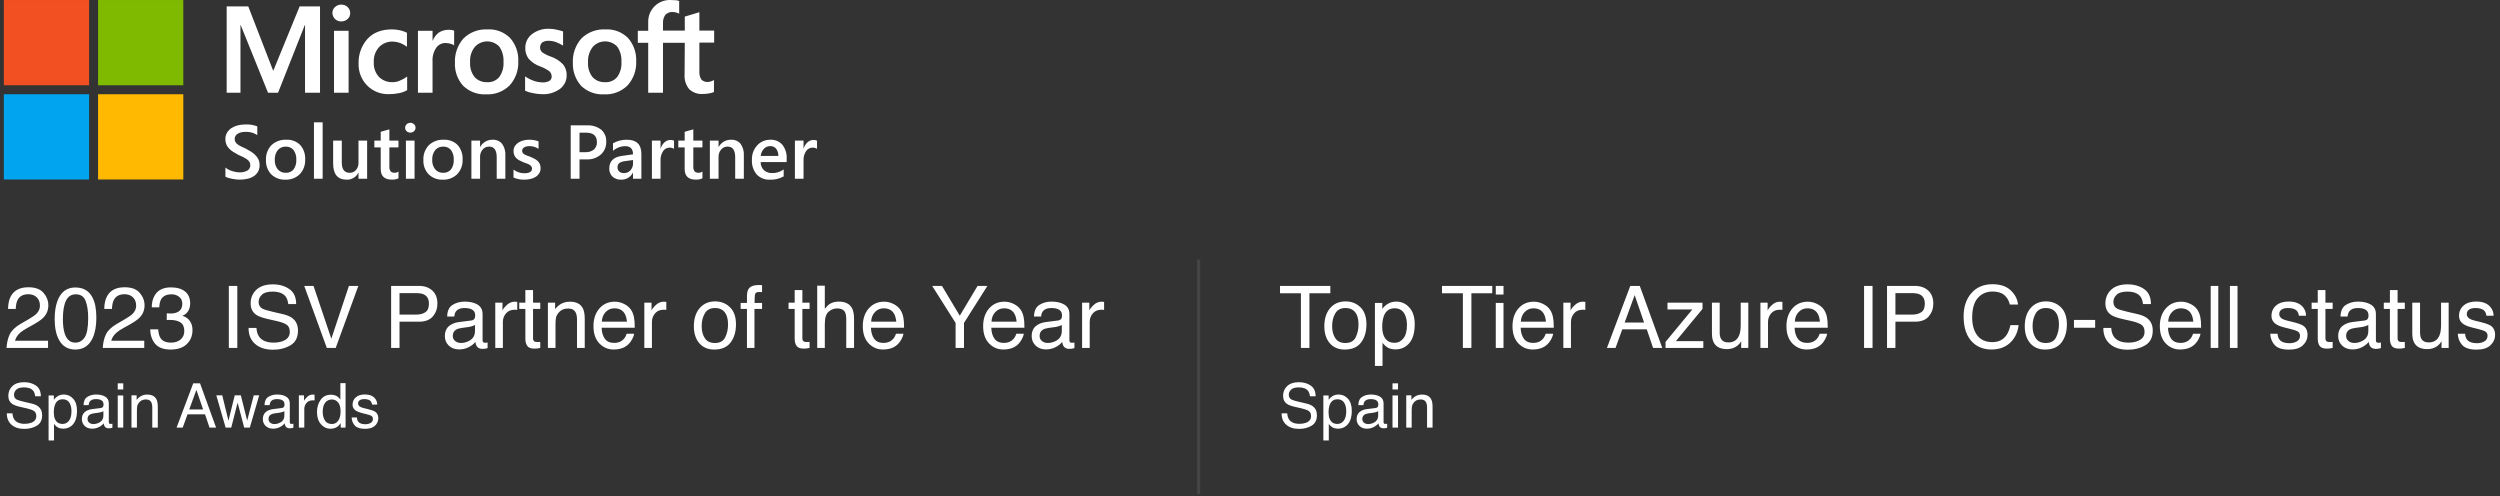 <svg width="262" height="52" viewBox="0 0 262 52" fill="none" xmlns="http://www.w3.org/2000/svg">
<rect x="0" y="0" width="262" height="52" fill="#333333" stroke="none"/>
<path d="M33.538 0.673V9.722H31.967V2.621H31.946L29.139 9.722H28.09L25.222 2.621H25.201V9.722H23.756V0.673H26.018L28.615 7.376H28.657L31.401 0.673H33.538ZM34.837 1.364C34.832 1.246 34.855 1.128 34.902 1.019C34.949 0.91 35.02 0.814 35.109 0.736C35.285 0.572 35.517 0.482 35.758 0.484C35.881 0.479 36.004 0.499 36.119 0.542C36.234 0.585 36.339 0.651 36.428 0.736C36.514 0.817 36.582 0.914 36.629 1.022C36.676 1.13 36.7 1.246 36.701 1.364C36.705 1.483 36.683 1.6 36.636 1.709C36.589 1.818 36.518 1.915 36.428 1.993C36.246 2.161 36.006 2.251 35.758 2.244C35.638 2.249 35.519 2.23 35.407 2.186C35.295 2.143 35.194 2.077 35.109 1.993C34.943 1.824 34.846 1.6 34.837 1.364ZM36.533 3.228V9.722H35.004V3.228H36.533ZM41.162 8.612C41.423 8.612 41.68 8.555 41.916 8.444C42.185 8.337 42.438 8.196 42.67 8.024V9.447C42.411 9.598 42.127 9.704 41.832 9.761C41.495 9.83 41.151 9.865 40.806 9.866C40.377 9.886 39.949 9.817 39.548 9.662C39.148 9.506 38.784 9.269 38.481 8.965C38.182 8.663 37.948 8.302 37.793 7.906C37.638 7.51 37.566 7.086 37.58 6.661C37.547 5.716 37.876 4.794 38.502 4.085C39.109 3.414 39.968 3.079 41.099 3.079C41.388 3.082 41.676 3.117 41.958 3.184C42.198 3.238 42.431 3.322 42.649 3.435V4.902C42.431 4.738 42.191 4.604 41.938 4.504C41.696 4.415 41.441 4.365 41.184 4.357C40.911 4.345 40.64 4.391 40.387 4.492C40.134 4.593 39.906 4.747 39.717 4.944C39.526 5.16 39.38 5.412 39.286 5.685C39.193 5.959 39.154 6.247 39.172 6.536C39.157 6.814 39.197 7.092 39.291 7.355C39.384 7.618 39.529 7.859 39.717 8.065C39.908 8.249 40.135 8.393 40.383 8.487C40.632 8.581 40.897 8.623 41.162 8.612ZM47.006 3.124C47.118 3.12 47.23 3.127 47.341 3.145C47.426 3.161 47.51 3.182 47.593 3.208V4.758C47.487 4.677 47.366 4.62 47.237 4.59C47.053 4.537 46.863 4.509 46.671 4.506C46.487 4.507 46.306 4.551 46.142 4.635C45.979 4.718 45.837 4.839 45.729 4.988C45.435 5.418 45.295 5.935 45.331 6.454V9.722H43.802V3.228H45.332V4.255H45.353C45.483 3.924 45.7 3.634 45.981 3.417C46.287 3.22 46.643 3.118 47.006 3.124V3.124ZM47.676 6.58C47.634 5.644 47.957 4.727 48.577 4.024C48.908 3.702 49.302 3.451 49.734 3.289C50.167 3.127 50.629 3.056 51.09 3.082C51.526 3.055 51.963 3.122 52.371 3.277C52.779 3.432 53.149 3.672 53.458 3.981C54.051 4.656 54.359 5.535 54.316 6.432C54.355 7.355 54.032 8.257 53.416 8.945C53.092 9.266 52.705 9.516 52.28 9.678C51.854 9.84 51.399 9.912 50.944 9.888C50.507 9.911 50.07 9.845 49.66 9.694C49.249 9.542 48.874 9.309 48.556 9.008C48.257 8.681 48.025 8.299 47.874 7.882C47.723 7.465 47.656 7.023 47.676 6.58ZM49.268 6.517C49.228 7.073 49.392 7.624 49.729 8.067C49.895 8.25 50.1 8.393 50.328 8.487C50.556 8.581 50.802 8.624 51.049 8.612C51.289 8.629 51.531 8.588 51.753 8.494C51.975 8.399 52.172 8.253 52.326 8.067C52.653 7.604 52.809 7.041 52.766 6.475C52.802 5.91 52.647 5.35 52.326 4.884C52.161 4.71 51.962 4.571 51.742 4.478C51.521 4.384 51.284 4.336 51.044 4.338C50.804 4.34 50.568 4.392 50.349 4.489C50.13 4.586 49.933 4.728 49.771 4.905C49.404 5.359 49.225 5.935 49.268 6.517V6.517ZM56.599 4.946C56.594 5.044 56.61 5.141 56.646 5.232C56.682 5.322 56.738 5.403 56.809 5.47C57.092 5.667 57.403 5.823 57.731 5.931C58.216 6.097 58.654 6.377 59.008 6.748C59.262 7.061 59.396 7.455 59.386 7.858C59.394 8.142 59.334 8.423 59.21 8.679C59.086 8.934 58.902 9.155 58.674 9.324C58.12 9.72 57.447 9.913 56.768 9.869C56.465 9.862 56.163 9.827 55.867 9.764C55.579 9.715 55.297 9.63 55.029 9.513V8.004C55.307 8.199 55.61 8.354 55.93 8.465C56.212 8.567 56.509 8.624 56.81 8.633C57.07 8.655 57.331 8.604 57.564 8.486C57.646 8.437 57.714 8.366 57.758 8.281C57.803 8.196 57.822 8.1 57.815 8.004C57.814 7.901 57.791 7.799 57.747 7.705C57.704 7.612 57.642 7.528 57.564 7.46C57.268 7.248 56.943 7.078 56.6 6.957C56.141 6.797 55.731 6.523 55.406 6.161C55.161 5.835 55.036 5.436 55.05 5.029C55.045 4.751 55.105 4.475 55.225 4.224C55.345 3.973 55.522 3.754 55.742 3.584C56.257 3.19 56.895 2.99 57.543 3.018C57.797 3.017 58.05 3.045 58.297 3.102C58.569 3.165 58.821 3.228 59.009 3.29V4.778C58.782 4.639 58.544 4.52 58.297 4.423C58.043 4.325 57.773 4.276 57.501 4.276C57.266 4.263 57.032 4.321 56.831 4.444C56.759 4.506 56.701 4.583 56.661 4.67C56.621 4.756 56.6 4.851 56.599 4.946ZM60.035 6.58C59.993 5.644 60.316 4.728 60.935 4.025C61.266 3.702 61.66 3.451 62.093 3.289C62.526 3.127 62.987 3.056 63.449 3.082C63.885 3.056 64.321 3.123 64.729 3.278C65.137 3.433 65.507 3.673 65.816 3.983C66.409 4.657 66.717 5.536 66.674 6.433C66.713 7.356 66.39 8.258 65.774 8.947C65.45 9.268 65.063 9.517 64.638 9.679C64.212 9.842 63.757 9.913 63.302 9.889C62.865 9.912 62.428 9.846 62.018 9.695C61.607 9.544 61.232 9.31 60.914 9.01C60.318 8.344 60.002 7.473 60.035 6.58ZM61.627 6.517C61.586 7.073 61.75 7.624 62.088 8.067C62.254 8.249 62.459 8.393 62.687 8.487C62.915 8.581 63.161 8.624 63.407 8.612C63.648 8.629 63.89 8.588 64.112 8.493C64.334 8.399 64.531 8.252 64.685 8.067C65.012 7.603 65.167 7.041 65.125 6.475C65.161 5.91 65.006 5.35 64.685 4.883C64.52 4.709 64.321 4.571 64.101 4.477C63.88 4.383 63.642 4.336 63.403 4.338C63.163 4.34 62.926 4.391 62.707 4.489C62.488 4.586 62.292 4.728 62.13 4.904C61.772 5.363 61.593 5.936 61.627 6.517V6.517ZM71.765 4.486H69.482V9.722H67.931V4.485H66.843V3.228H67.932V2.328C67.923 2.016 67.978 1.706 68.094 1.417C68.21 1.128 68.385 0.866 68.607 0.647C68.829 0.429 69.094 0.259 69.385 0.148C69.677 0.037 69.988 -0.012 70.299 0.003C70.488 0.003 70.655 0.024 70.802 0.024C70.932 0.027 71.06 0.055 71.179 0.107V1.426C71.09 1.386 70.999 1.351 70.906 1.321C70.764 1.277 70.616 1.256 70.467 1.258C70.331 1.252 70.195 1.274 70.068 1.325C69.942 1.376 69.827 1.453 69.734 1.552C69.549 1.806 69.46 2.118 69.482 2.432V3.208H71.765V1.741L73.294 1.28V3.207H74.844V4.464H73.294V7.501C73.274 7.796 73.347 8.089 73.504 8.339C73.594 8.429 73.703 8.498 73.822 8.541C73.941 8.584 74.069 8.601 74.195 8.59C74.303 8.586 74.409 8.565 74.509 8.528C74.621 8.496 74.727 8.446 74.823 8.381V9.638C74.673 9.714 74.51 9.764 74.342 9.784C74.121 9.826 73.897 9.847 73.672 9.847C73.409 9.868 73.145 9.835 72.896 9.748C72.647 9.662 72.419 9.524 72.226 9.344C71.875 8.907 71.703 8.353 71.745 7.794L71.766 4.485L71.765 4.486Z" fill="white"/>
<path d="M9.337 0.003H0.404V8.936H9.337V0.003Z" fill="#F25022"/>
<path d="M19.21 0.003H10.277V8.936H19.21V0.003Z" fill="#7FBA00"/>
<path d="M9.337 9.876H0.404V18.809H9.337V9.876Z" fill="#00A4EF"/>
<path d="M19.21 9.876H10.277V18.809H19.21V9.876Z" fill="#FFB900"/>
<path d="M23.624 18.512V17.555C23.717 17.638 23.82 17.709 23.93 17.766C24.051 17.829 24.177 17.882 24.307 17.924C24.437 17.966 24.57 18 24.705 18.024C24.826 18.046 24.948 18.058 25.072 18.059C25.375 18.081 25.679 18.013 25.945 17.865C26.038 17.804 26.113 17.719 26.163 17.62C26.214 17.521 26.237 17.41 26.232 17.299C26.235 17.177 26.201 17.057 26.135 16.954C26.064 16.849 25.973 16.758 25.868 16.686C25.74 16.598 25.605 16.52 25.464 16.454C25.308 16.379 25.143 16.302 24.966 16.221C24.776 16.12 24.599 16.017 24.435 15.913C24.279 15.815 24.136 15.699 24.008 15.567C23.888 15.443 23.792 15.298 23.723 15.14C23.651 14.963 23.615 14.773 23.619 14.582C23.614 14.342 23.675 14.104 23.797 13.897C23.915 13.704 24.075 13.54 24.266 13.417C24.469 13.287 24.693 13.192 24.927 13.136C25.175 13.075 25.429 13.044 25.684 13.044C26.12 13.018 26.556 13.086 26.964 13.243V14.161C26.602 13.918 26.173 13.798 25.738 13.817C25.6 13.817 25.462 13.83 25.326 13.856C25.198 13.879 25.074 13.923 24.96 13.986C24.856 14.042 24.766 14.12 24.696 14.216C24.627 14.315 24.591 14.434 24.595 14.555C24.592 14.668 24.619 14.78 24.673 14.879C24.731 14.977 24.809 15.062 24.901 15.129C25.016 15.213 25.139 15.287 25.268 15.349C25.413 15.421 25.58 15.498 25.769 15.582C25.963 15.683 26.148 15.79 26.322 15.901C26.487 16.007 26.64 16.132 26.778 16.272C26.907 16.403 27.013 16.555 27.091 16.721C27.17 16.898 27.21 17.09 27.206 17.285C27.214 17.535 27.155 17.783 27.035 18.003C26.921 18.197 26.762 18.36 26.572 18.479C26.366 18.606 26.14 18.696 25.903 18.744C25.64 18.8 25.372 18.827 25.103 18.826C24.987 18.825 24.872 18.818 24.757 18.805C24.621 18.79 24.48 18.77 24.337 18.742C24.2 18.716 24.064 18.683 23.931 18.643C23.823 18.612 23.72 18.568 23.624 18.512ZM29.903 18.828C29.631 18.841 29.36 18.798 29.106 18.701C28.852 18.605 28.62 18.457 28.426 18.268C28.238 18.07 28.093 17.837 27.998 17.582C27.903 17.326 27.861 17.055 27.874 16.783C27.857 16.495 27.899 16.207 27.998 15.937C28.097 15.666 28.251 15.419 28.449 15.21C28.657 15.017 28.901 14.867 29.168 14.77C29.435 14.672 29.718 14.63 30.002 14.644C30.27 14.629 30.538 14.669 30.79 14.764C31.041 14.859 31.27 15.005 31.461 15.194C31.829 15.615 32.016 16.163 31.982 16.721C31.996 17.001 31.953 17.281 31.856 17.544C31.759 17.807 31.61 18.048 31.419 18.252C31.219 18.448 30.982 18.599 30.721 18.698C30.46 18.797 30.181 18.841 29.903 18.828ZM29.946 15.366C29.787 15.36 29.628 15.389 29.483 15.454C29.337 15.518 29.209 15.615 29.107 15.737C28.886 16.031 28.777 16.393 28.798 16.76C28.778 17.116 28.889 17.468 29.11 17.749C29.214 17.868 29.342 17.962 29.487 18.025C29.631 18.087 29.788 18.116 29.946 18.11C30.101 18.119 30.256 18.091 30.399 18.029C30.541 17.968 30.668 17.873 30.767 17.754C30.976 17.46 31.076 17.103 31.053 16.744C31.076 16.381 30.975 16.022 30.766 15.725C30.667 15.605 30.541 15.51 30.399 15.448C30.256 15.385 30.101 15.357 29.946 15.366ZM33.813 18.734H32.903V12.818H33.813V18.734ZM38.476 18.734H37.57V18.102H37.555C37.444 18.329 37.268 18.518 37.05 18.647C36.833 18.776 36.583 18.839 36.33 18.828C35.386 18.828 34.913 18.26 34.913 17.126V14.738H35.819V17.033C35.819 17.75 36.096 18.11 36.65 18.11C36.776 18.113 36.9 18.087 37.014 18.036C37.129 17.985 37.23 17.909 37.312 17.813C37.491 17.595 37.584 17.318 37.57 17.037V14.738H38.476L38.476 18.734ZM41.76 18.691C41.541 18.788 41.302 18.834 41.062 18.824C40.287 18.824 39.899 18.452 39.899 17.708V15.448H39.233V14.737H39.9V13.813L40.806 13.555V14.737H41.76V15.449H40.806V17.446C40.79 17.625 40.835 17.804 40.935 17.954C40.991 18.009 41.058 18.051 41.133 18.078C41.207 18.104 41.286 18.113 41.364 18.106C41.508 18.109 41.649 18.062 41.762 17.973L41.76 18.691ZM42.997 13.899C42.857 13.902 42.72 13.85 42.617 13.755C42.566 13.709 42.525 13.652 42.498 13.589C42.471 13.526 42.458 13.458 42.46 13.389C42.458 13.319 42.471 13.25 42.499 13.187C42.526 13.123 42.567 13.065 42.618 13.018C42.72 12.921 42.857 12.867 42.998 12.87C43.143 12.867 43.283 12.92 43.389 13.018C43.44 13.065 43.481 13.122 43.509 13.186C43.537 13.25 43.55 13.319 43.549 13.389C43.549 13.457 43.535 13.524 43.508 13.587C43.48 13.649 43.439 13.705 43.389 13.75C43.283 13.849 43.143 13.903 42.998 13.899H42.997ZM43.446 18.734H42.54V14.738H43.446V18.734ZM46.4 18.828C46.129 18.841 45.857 18.798 45.603 18.702C45.349 18.605 45.118 18.458 44.923 18.268C44.736 18.07 44.59 17.837 44.496 17.582C44.401 17.327 44.358 17.055 44.371 16.783C44.354 16.496 44.397 16.208 44.495 15.937C44.594 15.667 44.748 15.419 44.946 15.21C45.154 15.017 45.398 14.867 45.665 14.77C45.932 14.673 46.215 14.63 46.499 14.645C46.767 14.629 47.036 14.67 47.287 14.764C47.539 14.859 47.767 15.006 47.959 15.195C48.327 15.615 48.514 16.163 48.481 16.721C48.494 17.001 48.451 17.281 48.354 17.544C48.258 17.807 48.109 18.048 47.917 18.252C47.718 18.448 47.48 18.599 47.219 18.698C46.958 18.797 46.68 18.841 46.401 18.828L46.4 18.828ZM46.443 15.367C46.284 15.36 46.126 15.39 45.98 15.454C45.835 15.518 45.706 15.615 45.604 15.737C45.384 16.031 45.274 16.393 45.296 16.76C45.276 17.117 45.388 17.469 45.61 17.749C45.713 17.868 45.842 17.962 45.986 18.025C46.131 18.087 46.288 18.116 46.445 18.11C46.6 18.119 46.755 18.091 46.898 18.029C47.041 17.968 47.167 17.873 47.266 17.754C47.475 17.46 47.576 17.103 47.553 16.743C47.576 16.381 47.475 16.022 47.266 15.725C47.167 15.605 47.041 15.509 46.898 15.447C46.755 15.385 46.6 15.357 46.444 15.366L46.443 15.367ZM52.961 18.734H52.055V16.482C52.055 15.736 51.791 15.363 51.263 15.363C51.133 15.36 51.004 15.386 50.886 15.44C50.768 15.493 50.663 15.573 50.58 15.673C50.396 15.891 50.3 16.17 50.311 16.455V18.734H49.402V14.738H50.311V15.402H50.327C50.451 15.167 50.638 14.972 50.867 14.839C51.096 14.705 51.357 14.638 51.622 14.645C51.81 14.633 51.997 14.665 52.17 14.739C52.343 14.812 52.496 14.925 52.617 15.068C52.869 15.425 52.99 15.856 52.961 16.291V18.734ZM53.816 18.609V17.77C54.135 18.021 54.529 18.157 54.935 18.156C55.482 18.156 55.755 17.995 55.755 17.671C55.757 17.588 55.733 17.507 55.684 17.439C55.633 17.371 55.569 17.313 55.495 17.269C55.407 17.215 55.312 17.171 55.214 17.137C55.106 17.097 54.986 17.053 54.853 17.004C54.701 16.944 54.553 16.875 54.41 16.797C54.289 16.732 54.178 16.648 54.083 16.549C53.997 16.459 53.93 16.352 53.886 16.235C53.839 16.104 53.816 15.965 53.819 15.825C53.816 15.646 53.863 15.47 53.956 15.316C54.049 15.167 54.174 15.04 54.323 14.945C54.483 14.842 54.66 14.766 54.845 14.719C55.043 14.668 55.246 14.643 55.45 14.643C55.788 14.638 56.124 14.695 56.441 14.811V15.603C56.156 15.409 55.818 15.308 55.474 15.314C55.369 15.313 55.265 15.325 55.163 15.35C55.08 15.369 55 15.402 54.927 15.447C54.866 15.485 54.814 15.536 54.775 15.597C54.739 15.655 54.72 15.722 54.721 15.791C54.718 15.867 54.737 15.943 54.775 16.009C54.816 16.074 54.872 16.128 54.937 16.168C55.019 16.218 55.105 16.26 55.196 16.293C55.296 16.33 55.411 16.371 55.541 16.415C55.699 16.479 55.853 16.551 56.004 16.63C56.131 16.696 56.249 16.779 56.353 16.878C56.448 16.968 56.524 17.077 56.576 17.198C56.631 17.334 56.657 17.481 56.654 17.629C56.658 17.816 56.609 18 56.513 18.16C56.419 18.311 56.291 18.44 56.139 18.534C55.972 18.637 55.789 18.712 55.598 18.755C55.386 18.804 55.169 18.828 54.951 18.827C54.561 18.837 54.174 18.762 53.816 18.609ZM60.734 16.705V18.734H59.81V13.138H61.508C62.044 13.105 62.574 13.264 63.002 13.587C63.181 13.744 63.322 13.939 63.414 14.158C63.506 14.377 63.547 14.614 63.533 14.851C63.542 15.101 63.496 15.348 63.401 15.579C63.305 15.809 63.161 16.016 62.979 16.186C62.566 16.547 62.029 16.733 61.481 16.704L60.734 16.705ZM60.734 13.903V15.948H61.335C61.662 15.971 61.986 15.872 62.244 15.671C62.35 15.572 62.434 15.45 62.487 15.315C62.541 15.18 62.565 15.035 62.556 14.89C62.556 14.232 62.174 13.903 61.409 13.903L60.734 13.903ZM67.216 18.734H66.338V18.11H66.322C66.208 18.332 66.034 18.517 65.819 18.644C65.604 18.771 65.358 18.835 65.108 18.828C64.77 18.848 64.439 18.733 64.186 18.508C64.074 18.398 63.986 18.266 63.929 18.12C63.871 17.974 63.845 17.818 63.852 17.661C63.852 16.906 64.286 16.467 65.155 16.342L66.341 16.174C66.341 15.605 66.071 15.32 65.53 15.32C65.055 15.319 64.596 15.495 64.242 15.812V15.019C64.685 14.764 65.19 14.634 65.702 14.644C66.711 14.644 67.216 15.141 67.216 16.135L67.216 18.734ZM66.342 16.771L65.503 16.888C65.295 16.904 65.094 16.969 64.916 17.078C64.845 17.136 64.79 17.211 64.756 17.295C64.722 17.38 64.709 17.472 64.719 17.563C64.716 17.641 64.731 17.719 64.763 17.791C64.794 17.863 64.841 17.927 64.9 17.979C65.036 18.091 65.209 18.149 65.385 18.14C65.514 18.143 65.641 18.119 65.759 18.069C65.877 18.019 65.983 17.944 66.07 17.849C66.253 17.65 66.35 17.387 66.341 17.117L66.342 16.771ZM70.638 15.601C70.5 15.506 70.334 15.46 70.166 15.471C70.033 15.472 69.902 15.505 69.785 15.569C69.668 15.632 69.568 15.723 69.495 15.834C69.301 16.126 69.207 16.472 69.226 16.821V18.733H68.32V14.738H69.226V15.561H69.241C69.312 15.308 69.454 15.08 69.649 14.904C69.818 14.752 70.037 14.668 70.264 14.668C70.393 14.66 70.522 14.686 70.638 14.742V15.601ZM73.615 18.691C73.395 18.788 73.156 18.834 72.916 18.824C72.141 18.824 71.753 18.452 71.753 17.708V15.448H71.086V14.737H71.753V13.813L72.659 13.555V14.737H73.615V15.449H72.659V17.446C72.643 17.625 72.689 17.804 72.788 17.954C72.844 18.009 72.912 18.051 72.986 18.078C73.06 18.104 73.139 18.113 73.218 18.106C73.362 18.109 73.502 18.062 73.615 17.973L73.615 18.691ZM77.954 18.734H77.048V16.482C77.048 15.736 76.784 15.363 76.256 15.363C76.126 15.36 75.997 15.386 75.879 15.44C75.761 15.493 75.656 15.573 75.573 15.673C75.389 15.891 75.293 16.17 75.304 16.455V18.734H74.394V14.738H75.305V15.402H75.32C75.445 15.167 75.632 14.972 75.861 14.839C76.089 14.705 76.351 14.638 76.616 14.645C76.803 14.633 76.991 14.665 77.164 14.739C77.336 14.812 77.49 14.925 77.611 15.068C77.862 15.425 77.984 15.856 77.955 16.291L77.954 18.734ZM82.441 16.982H79.718C79.713 17.14 79.74 17.298 79.799 17.445C79.858 17.592 79.947 17.726 80.059 17.837C80.308 18.048 80.629 18.156 80.955 18.137C81.377 18.139 81.79 18.006 82.13 17.756V18.486C81.691 18.733 81.191 18.853 80.687 18.829C80.431 18.843 80.174 18.802 79.936 18.708C79.697 18.614 79.481 18.47 79.303 18.285C78.947 17.857 78.767 17.309 78.802 16.753C78.779 16.193 78.977 15.647 79.354 15.233C79.528 15.043 79.74 14.892 79.977 14.791C80.213 14.69 80.469 14.64 80.726 14.645C80.963 14.632 81.201 14.672 81.421 14.763C81.64 14.855 81.836 14.994 81.994 15.172C82.315 15.59 82.474 16.11 82.443 16.636L82.441 16.982ZM81.568 16.342C81.582 16.07 81.501 15.802 81.338 15.583C81.261 15.493 81.165 15.422 81.057 15.375C80.949 15.328 80.831 15.307 80.713 15.312C80.589 15.31 80.466 15.335 80.352 15.384C80.238 15.433 80.136 15.506 80.052 15.597C79.864 15.803 79.747 16.064 79.718 16.341L81.568 16.342ZM85.624 15.601C85.485 15.506 85.319 15.46 85.152 15.471C85.019 15.472 84.888 15.505 84.77 15.569C84.653 15.632 84.554 15.723 84.48 15.834C84.287 16.126 84.192 16.472 84.211 16.821V18.733H83.306V14.738H84.211V15.561H84.227C84.298 15.308 84.439 15.08 84.635 14.904C84.803 14.752 85.022 14.668 85.249 14.668C85.379 14.66 85.507 14.686 85.624 14.742V15.601Z" fill="white"/>
<path d="M0.687 36.46C0.717 35.914 0.829 35.44 1.023 35.036C1.221 34.632 1.604 34.265 2.173 33.935L3.022 33.444C3.403 33.223 3.67 33.034 3.823 32.878C4.065 32.633 4.186 32.353 4.186 32.037C4.186 31.669 4.075 31.377 3.854 31.162C3.633 30.944 3.338 30.834 2.969 30.834C2.424 30.834 2.047 31.041 1.837 31.454C1.725 31.675 1.663 31.981 1.651 32.373H0.842C0.851 31.822 0.953 31.373 1.147 31.025C1.492 30.411 2.101 30.105 2.974 30.105C3.699 30.105 4.228 30.301 4.561 30.693C4.898 31.085 5.066 31.521 5.066 32.002C5.066 32.509 4.887 32.943 4.531 33.302C4.324 33.512 3.954 33.765 3.42 34.063L2.815 34.399C2.526 34.558 2.299 34.71 2.134 34.855C1.839 35.111 1.653 35.396 1.576 35.708H5.035V36.46H0.687ZM7.896 30.127C8.716 30.127 9.308 30.465 9.674 31.14C9.957 31.662 10.098 32.377 10.098 33.285C10.098 34.145 9.97 34.858 9.714 35.421C9.342 36.228 8.735 36.632 7.892 36.632C7.131 36.632 6.565 36.302 6.193 35.642C5.884 35.09 5.729 34.35 5.729 33.422C5.729 32.702 5.822 32.085 6.008 31.569C6.356 30.608 6.985 30.127 7.896 30.127ZM7.887 35.907C8.3 35.907 8.629 35.724 8.873 35.359C9.118 34.993 9.241 34.312 9.241 33.316C9.241 32.596 9.152 32.005 8.975 31.542C8.798 31.076 8.455 30.843 7.945 30.843C7.476 30.843 7.132 31.064 6.914 31.507C6.699 31.946 6.591 32.595 6.591 33.453C6.591 34.098 6.661 34.617 6.799 35.009C7.012 35.608 7.374 35.907 7.887 35.907ZM10.771 36.46C10.8 35.914 10.912 35.44 11.107 35.036C11.304 34.632 11.688 34.265 12.257 33.935L13.106 33.444C13.486 33.223 13.753 33.034 13.906 32.878C14.148 32.633 14.269 32.353 14.269 32.037C14.269 31.669 14.158 31.377 13.937 31.162C13.716 30.944 13.421 30.834 13.053 30.834C12.507 30.834 12.13 31.041 11.921 31.454C11.809 31.675 11.747 31.981 11.735 32.373H10.925C10.934 31.822 11.036 31.373 11.231 31.025C11.576 30.411 12.184 30.105 13.057 30.105C13.783 30.105 14.312 30.301 14.645 30.693C14.981 31.085 15.149 31.521 15.149 32.002C15.149 32.509 14.971 32.943 14.614 33.302C14.408 33.512 14.037 33.765 13.504 34.063L12.898 34.399C12.609 34.558 12.382 34.71 12.217 34.855C11.922 35.111 11.736 35.396 11.66 35.708H15.118V36.46H10.771ZM17.882 36.632C17.133 36.632 16.589 36.428 16.25 36.018C15.914 35.605 15.746 35.104 15.746 34.514H16.578C16.613 34.924 16.69 35.222 16.808 35.407C17.014 35.741 17.387 35.907 17.926 35.907C18.345 35.907 18.681 35.795 18.935 35.571C19.188 35.347 19.315 35.058 19.315 34.704C19.315 34.268 19.181 33.963 18.913 33.789C18.647 33.615 18.277 33.528 17.803 33.528C17.75 33.528 17.695 33.529 17.639 33.532C17.586 33.532 17.531 33.534 17.475 33.537V32.834C17.558 32.842 17.627 32.848 17.683 32.851C17.739 32.854 17.8 32.856 17.864 32.856C18.162 32.856 18.407 32.808 18.599 32.714C18.935 32.549 19.103 32.254 19.103 31.83C19.103 31.514 18.991 31.271 18.767 31.1C18.543 30.929 18.282 30.843 17.984 30.843C17.453 30.843 17.086 31.02 16.883 31.374C16.771 31.569 16.707 31.846 16.692 32.206H15.905C15.905 31.734 16 31.333 16.188 31.003C16.513 30.413 17.083 30.118 17.9 30.118C18.546 30.118 19.045 30.262 19.399 30.552C19.753 30.837 19.93 31.253 19.93 31.799C19.93 32.188 19.825 32.503 19.616 32.745C19.486 32.895 19.318 33.013 19.112 33.099C19.445 33.19 19.704 33.367 19.89 33.63C20.079 33.889 20.173 34.207 20.173 34.585C20.173 35.189 19.974 35.682 19.576 36.062C19.178 36.442 18.613 36.632 17.882 36.632ZM23.981 29.963H24.87V36.46H23.981V29.963ZM26.878 34.364C26.898 34.732 26.985 35.032 27.139 35.261C27.43 35.692 27.945 35.907 28.682 35.907C29.012 35.907 29.313 35.86 29.584 35.766C30.109 35.583 30.371 35.256 30.371 34.784C30.371 34.43 30.261 34.178 30.04 34.028C29.816 33.88 29.465 33.752 28.987 33.643L28.107 33.444C27.532 33.314 27.125 33.171 26.886 33.015C26.474 32.744 26.267 32.338 26.267 31.799C26.267 31.215 26.469 30.736 26.873 30.361C27.277 29.987 27.849 29.8 28.589 29.8C29.27 29.8 29.848 29.965 30.323 30.295C30.8 30.622 31.039 31.147 31.039 31.869H30.212C30.168 31.521 30.074 31.255 29.929 31.069C29.661 30.73 29.205 30.56 28.563 30.56C28.044 30.56 27.671 30.669 27.444 30.888C27.217 31.106 27.103 31.359 27.103 31.648C27.103 31.967 27.236 32.2 27.501 32.347C27.675 32.441 28.069 32.559 28.682 32.701L29.593 32.909C30.032 33.009 30.371 33.146 30.61 33.32C31.023 33.624 31.229 34.064 31.229 34.642C31.229 35.362 30.967 35.876 30.442 36.186C29.92 36.495 29.313 36.65 28.62 36.65C27.812 36.65 27.18 36.444 26.723 36.031C26.266 35.621 26.042 35.065 26.051 34.364H26.878ZM32.857 29.963L34.723 35.496L36.567 29.963H37.554L35.183 36.46H34.25L31.884 29.963H32.857ZM40.99 29.963H43.913C44.491 29.963 44.957 30.127 45.311 30.454C45.664 30.779 45.841 31.235 45.841 31.825C45.841 32.332 45.684 32.775 45.368 33.152C45.053 33.526 44.568 33.714 43.913 33.714H41.87V36.46H40.99V29.963ZM44.953 31.83C44.953 31.352 44.776 31.028 44.422 30.857C44.227 30.765 43.96 30.72 43.621 30.72H41.87V32.971H43.621C44.016 32.971 44.336 32.887 44.581 32.718C44.829 32.55 44.953 32.254 44.953 31.83ZM47.451 35.2C47.451 35.429 47.535 35.611 47.703 35.743C47.871 35.876 48.07 35.943 48.3 35.943C48.581 35.943 48.852 35.878 49.114 35.748C49.556 35.533 49.778 35.18 49.778 34.691V34.05C49.68 34.112 49.555 34.163 49.402 34.205C49.248 34.246 49.098 34.275 48.95 34.293L48.468 34.355C48.179 34.393 47.963 34.454 47.818 34.536C47.574 34.675 47.451 34.896 47.451 35.2ZM49.38 33.59C49.562 33.566 49.685 33.489 49.746 33.36C49.782 33.289 49.8 33.187 49.8 33.055C49.8 32.783 49.702 32.587 49.508 32.466C49.316 32.343 49.04 32.281 48.681 32.281C48.265 32.281 47.97 32.393 47.796 32.617C47.699 32.741 47.636 32.925 47.606 33.17H46.863C46.878 32.586 47.066 32.18 47.429 31.953C47.795 31.723 48.218 31.608 48.698 31.608C49.256 31.608 49.708 31.715 50.056 31.927C50.401 32.139 50.574 32.469 50.574 32.917V35.646C50.574 35.729 50.59 35.795 50.622 35.845C50.658 35.895 50.73 35.92 50.839 35.92C50.874 35.92 50.914 35.919 50.958 35.916C51.002 35.91 51.05 35.903 51.1 35.894V36.482C50.976 36.517 50.882 36.54 50.817 36.548C50.752 36.557 50.663 36.562 50.551 36.562C50.277 36.562 50.078 36.464 49.954 36.27C49.889 36.167 49.844 36.021 49.817 35.832C49.655 36.044 49.422 36.228 49.118 36.385C48.815 36.541 48.48 36.619 48.115 36.619C47.675 36.619 47.316 36.486 47.035 36.221C46.758 35.953 46.62 35.618 46.62 35.217C46.62 34.778 46.757 34.437 47.031 34.196C47.305 33.954 47.665 33.805 48.11 33.749L49.38 33.59ZM51.905 31.723H52.661V32.542C52.723 32.382 52.875 32.189 53.117 31.962C53.358 31.732 53.637 31.617 53.952 31.617C53.967 31.617 53.992 31.619 54.028 31.622C54.063 31.625 54.123 31.631 54.209 31.639V32.48C54.162 32.471 54.117 32.465 54.076 32.462C54.038 32.459 53.995 32.458 53.948 32.458C53.547 32.458 53.239 32.587 53.024 32.847C52.808 33.103 52.701 33.4 52.701 33.736V36.46H51.905V31.723ZM55.058 30.401H55.863V31.723H56.619V32.373H55.863V35.465C55.863 35.63 55.919 35.741 56.031 35.797C56.093 35.829 56.196 35.845 56.34 35.845C56.379 35.845 56.42 35.845 56.464 35.845C56.509 35.842 56.56 35.838 56.619 35.832V36.46C56.528 36.486 56.432 36.506 56.332 36.517C56.234 36.529 56.128 36.535 56.013 36.535C55.642 36.535 55.39 36.441 55.257 36.252C55.124 36.06 55.058 35.813 55.058 35.509V32.373H54.417V31.723H55.058V30.401ZM57.42 31.723H58.176V32.396C58.4 32.118 58.637 31.919 58.888 31.799C59.139 31.678 59.417 31.617 59.724 31.617C60.396 31.617 60.85 31.852 61.086 32.321C61.216 32.577 61.281 32.944 61.281 33.422V36.46H60.471V33.475C60.471 33.186 60.428 32.953 60.343 32.776C60.201 32.481 59.945 32.334 59.573 32.334C59.385 32.334 59.23 32.353 59.109 32.391C58.891 32.456 58.699 32.586 58.534 32.78C58.401 32.937 58.315 33.099 58.273 33.267C58.235 33.432 58.216 33.669 58.216 33.979V36.46H57.42V31.723ZM64.434 31.617C64.77 31.617 65.096 31.697 65.411 31.856C65.727 32.012 65.967 32.216 66.132 32.466C66.291 32.705 66.397 32.984 66.451 33.302C66.498 33.52 66.521 33.868 66.521 34.346H63.05C63.064 34.827 63.178 35.213 63.39 35.505C63.602 35.794 63.931 35.938 64.376 35.938C64.792 35.938 65.124 35.801 65.371 35.527C65.513 35.368 65.613 35.183 65.672 34.974H66.455C66.434 35.148 66.365 35.343 66.247 35.558C66.132 35.77 66.002 35.944 65.858 36.08C65.616 36.316 65.317 36.475 64.96 36.557C64.768 36.604 64.552 36.628 64.31 36.628C63.72 36.628 63.221 36.414 62.811 35.987C62.401 35.556 62.196 34.955 62.196 34.182C62.196 33.422 62.402 32.804 62.815 32.329C63.228 31.855 63.767 31.617 64.434 31.617ZM65.703 33.714C65.671 33.369 65.595 33.093 65.478 32.887C65.259 32.503 64.895 32.312 64.385 32.312C64.019 32.312 63.713 32.444 63.465 32.71C63.218 32.972 63.086 33.307 63.072 33.714H65.703ZM67.525 31.723H68.281V32.542C68.343 32.382 68.495 32.189 68.737 31.962C68.979 31.732 69.257 31.617 69.573 31.617C69.588 31.617 69.613 31.619 69.648 31.622C69.683 31.625 69.744 31.631 69.829 31.639V32.48C69.782 32.471 69.738 32.465 69.697 32.462C69.658 32.459 69.615 32.458 69.568 32.458C69.167 32.458 68.859 32.587 68.644 32.847C68.429 33.103 68.321 33.4 68.321 33.736V36.46H67.525V31.723ZM74.92 35.947C75.447 35.947 75.808 35.748 76.003 35.35C76.201 34.949 76.299 34.504 76.299 34.014C76.299 33.572 76.229 33.212 76.087 32.935C75.863 32.499 75.477 32.281 74.928 32.281C74.442 32.281 74.088 32.466 73.867 32.838C73.646 33.209 73.535 33.657 73.535 34.182C73.535 34.687 73.646 35.107 73.867 35.443C74.088 35.779 74.439 35.947 74.92 35.947ZM74.951 31.586C75.561 31.586 76.077 31.79 76.499 32.197C76.92 32.603 77.131 33.202 77.131 33.992C77.131 34.756 76.945 35.387 76.574 35.885C76.202 36.383 75.626 36.632 74.844 36.632C74.193 36.632 73.675 36.413 73.292 35.974C72.909 35.531 72.717 34.939 72.717 34.196C72.717 33.4 72.919 32.766 73.323 32.294C73.727 31.822 74.269 31.586 74.951 31.586ZM78.281 31.003C78.293 30.672 78.35 30.431 78.453 30.277C78.639 30.006 78.997 29.87 79.528 29.87C79.578 29.87 79.63 29.872 79.683 29.875C79.736 29.878 79.796 29.882 79.864 29.888V30.613C79.781 30.608 79.721 30.605 79.683 30.605C79.647 30.602 79.613 30.6 79.581 30.6C79.339 30.6 79.195 30.663 79.148 30.79C79.1 30.914 79.077 31.233 79.077 31.745H79.864V32.373H79.068V36.46H78.281V32.373H77.622V31.745H78.281V31.003ZM83.283 30.401H84.088V31.723H84.844V32.373H84.088V35.465C84.088 35.63 84.144 35.741 84.256 35.797C84.317 35.829 84.421 35.845 84.565 35.845C84.603 35.845 84.645 35.845 84.689 35.845C84.733 35.842 84.785 35.838 84.844 35.832V36.46C84.752 36.486 84.657 36.506 84.556 36.517C84.459 36.529 84.353 36.535 84.238 36.535C83.866 36.535 83.614 36.441 83.482 36.252C83.349 36.06 83.283 35.813 83.283 35.509V32.373H82.641V31.723H83.283V30.401ZM85.644 29.941H86.44V32.365C86.629 32.126 86.799 31.958 86.949 31.86C87.205 31.692 87.525 31.608 87.909 31.608C88.596 31.608 89.061 31.849 89.306 32.329C89.439 32.592 89.505 32.956 89.505 33.422V36.46H88.687V33.475C88.687 33.127 88.643 32.872 88.554 32.71C88.41 32.45 88.139 32.321 87.741 32.321C87.41 32.321 87.111 32.434 86.843 32.661C86.575 32.888 86.44 33.317 86.44 33.948V36.46H85.644V29.941ZM92.658 31.617C92.995 31.617 93.32 31.697 93.636 31.856C93.951 32.012 94.192 32.216 94.357 32.466C94.516 32.705 94.622 32.984 94.675 33.302C94.722 33.52 94.746 33.868 94.746 34.346H91.274C91.289 34.827 91.402 35.213 91.615 35.505C91.827 35.794 92.156 35.938 92.601 35.938C93.017 35.938 93.348 35.801 93.596 35.527C93.737 35.368 93.838 35.183 93.897 34.974H94.68C94.659 35.148 94.59 35.343 94.472 35.558C94.357 35.77 94.227 35.944 94.082 36.08C93.841 36.316 93.541 36.475 93.185 36.557C92.993 36.604 92.776 36.628 92.535 36.628C91.945 36.628 91.445 36.414 91.035 35.987C90.626 35.556 90.421 34.955 90.421 34.182C90.421 33.422 90.627 32.804 91.04 32.329C91.453 31.855 91.992 31.617 92.658 31.617ZM93.928 33.714C93.895 33.369 93.82 33.093 93.702 32.887C93.484 32.503 93.12 32.312 92.61 32.312C92.244 32.312 91.938 32.444 91.69 32.71C91.442 32.972 91.311 33.307 91.296 33.714H93.928ZM97.691 29.963H98.717L100.584 33.086L102.45 29.963H103.48L101.026 33.842V36.46H100.146V33.842L97.691 29.963ZM105.271 31.617C105.608 31.617 105.933 31.697 106.249 31.856C106.564 32.012 106.805 32.216 106.97 32.466C107.129 32.705 107.235 32.984 107.288 33.302C107.335 33.52 107.359 33.868 107.359 34.346H103.887C103.902 34.827 104.015 35.213 104.228 35.505C104.44 35.794 104.769 35.938 105.214 35.938C105.63 35.938 105.961 35.801 106.209 35.527C106.351 35.368 106.451 35.183 106.51 34.974H107.293C107.272 35.148 107.203 35.343 107.085 35.558C106.97 35.77 106.84 35.944 106.696 36.08C106.454 36.316 106.155 36.475 105.798 36.557C105.606 36.604 105.389 36.628 105.148 36.628C104.558 36.628 104.058 36.414 103.648 35.987C103.239 35.556 103.034 34.955 103.034 34.182C103.034 33.422 103.24 32.804 103.653 32.329C104.066 31.855 104.605 31.617 105.271 31.617ZM106.541 33.714C106.508 33.369 106.433 33.093 106.315 32.887C106.097 32.503 105.733 32.312 105.223 32.312C104.857 32.312 104.551 32.444 104.303 32.71C104.055 32.972 103.924 33.307 103.909 33.714H106.541ZM108.951 35.2C108.951 35.429 109.035 35.611 109.203 35.743C109.371 35.876 109.57 35.943 109.8 35.943C110.08 35.943 110.352 35.878 110.614 35.748C111.056 35.533 111.277 35.18 111.277 34.691V34.05C111.18 34.112 111.055 34.163 110.901 34.205C110.748 34.246 110.598 34.275 110.45 34.293L109.968 34.355C109.679 34.393 109.463 34.454 109.318 34.536C109.073 34.675 108.951 34.896 108.951 35.2ZM110.879 33.59C111.062 33.566 111.184 33.489 111.246 33.36C111.282 33.289 111.299 33.187 111.299 33.055C111.299 32.783 111.202 32.587 111.008 32.466C110.816 32.343 110.54 32.281 110.181 32.281C109.765 32.281 109.47 32.393 109.296 32.617C109.199 32.741 109.135 32.925 109.106 33.17H108.363C108.378 32.586 108.566 32.18 108.929 31.953C109.295 31.723 109.718 31.608 110.198 31.608C110.755 31.608 111.208 31.715 111.556 31.927C111.901 32.139 112.073 32.469 112.073 32.917V35.646C112.073 35.729 112.09 35.795 112.122 35.845C112.157 35.895 112.23 35.92 112.339 35.92C112.374 35.92 112.414 35.919 112.458 35.916C112.502 35.91 112.55 35.903 112.6 35.894V36.482C112.476 36.517 112.381 36.54 112.317 36.548C112.252 36.557 112.163 36.562 112.051 36.562C111.777 36.562 111.578 36.464 111.454 36.27C111.389 36.167 111.344 36.021 111.317 35.832C111.155 36.044 110.922 36.228 110.618 36.385C110.315 36.541 109.98 36.619 109.614 36.619C109.175 36.619 108.815 36.486 108.535 36.221C108.258 35.953 108.12 35.618 108.12 35.217C108.12 34.778 108.257 34.437 108.531 34.196C108.805 33.954 109.165 33.805 109.61 33.749L110.879 33.59ZM113.405 31.723H114.161V32.542C114.223 32.382 114.375 32.189 114.616 31.962C114.858 31.732 115.137 31.617 115.452 31.617C115.467 31.617 115.492 31.619 115.527 31.622C115.563 31.625 115.623 31.631 115.709 31.639V32.48C115.662 32.471 115.617 32.465 115.576 32.462C115.538 32.459 115.495 32.458 115.448 32.458C115.047 32.458 114.739 32.587 114.523 32.847C114.308 33.103 114.201 33.4 114.201 33.736V36.46H113.405V31.723Z" fill="white"/>
<path d="M1.308 43.314C1.323 43.577 1.385 43.791 1.494 43.955C1.703 44.263 2.07 44.417 2.597 44.417C2.832 44.417 3.047 44.383 3.241 44.316C3.616 44.185 3.803 43.951 3.803 43.614C3.803 43.362 3.724 43.181 3.566 43.074C3.406 42.969 3.156 42.877 2.815 42.799L2.186 42.657C1.775 42.565 1.485 42.462 1.314 42.351C1.019 42.157 0.872 41.867 0.872 41.482C0.872 41.065 1.016 40.723 1.305 40.455C1.593 40.188 2.002 40.054 2.53 40.054C3.017 40.054 3.43 40.172 3.769 40.408C4.11 40.642 4.28 41.017 4.28 41.532H3.69C3.658 41.284 3.591 41.093 3.487 40.961C3.296 40.719 2.97 40.597 2.511 40.597C2.141 40.597 1.874 40.675 1.712 40.831C1.55 40.987 1.469 41.168 1.469 41.375C1.469 41.602 1.564 41.768 1.753 41.874C1.877 41.941 2.159 42.025 2.597 42.126L3.247 42.275C3.561 42.346 3.803 42.444 3.974 42.569C4.269 42.786 4.416 43.1 4.416 43.513C4.416 44.027 4.229 44.395 3.854 44.616C3.481 44.837 3.047 44.947 2.552 44.947C1.975 44.947 1.524 44.8 1.197 44.505C0.871 44.212 0.711 43.815 0.717 43.314H1.308ZM6.564 44.429C6.83 44.429 7.05 44.319 7.224 44.098C7.401 43.874 7.49 43.542 7.49 43.099C7.49 42.83 7.451 42.598 7.373 42.404C7.226 42.032 6.956 41.845 6.564 41.845C6.17 41.845 5.901 42.042 5.756 42.436C5.678 42.647 5.639 42.914 5.639 43.238C5.639 43.499 5.678 43.722 5.756 43.905C5.903 44.255 6.173 44.429 6.564 44.429ZM5.092 41.444H5.645V41.893C5.759 41.739 5.883 41.62 6.018 41.536C6.209 41.409 6.435 41.346 6.694 41.346C7.077 41.346 7.402 41.494 7.67 41.788C7.937 42.081 8.071 42.5 8.071 43.046C8.071 43.783 7.878 44.309 7.493 44.625C7.249 44.825 6.964 44.925 6.64 44.925C6.385 44.925 6.171 44.869 5.999 44.758C5.898 44.695 5.785 44.586 5.661 44.432V46.16H5.092V41.444ZM9.174 43.911C9.174 44.075 9.234 44.205 9.354 44.3C9.474 44.395 9.616 44.442 9.78 44.442C9.98 44.442 10.174 44.396 10.361 44.303C10.677 44.149 10.835 43.898 10.835 43.548V43.09C10.766 43.134 10.676 43.171 10.567 43.2C10.457 43.23 10.35 43.251 10.244 43.264L9.9 43.308C9.694 43.335 9.539 43.378 9.436 43.437C9.261 43.536 9.174 43.694 9.174 43.911ZM10.551 42.761C10.681 42.745 10.769 42.69 10.813 42.597C10.838 42.547 10.851 42.474 10.851 42.379C10.851 42.185 10.781 42.045 10.643 41.959C10.506 41.87 10.309 41.826 10.052 41.826C9.755 41.826 9.544 41.906 9.42 42.066C9.35 42.155 9.305 42.286 9.284 42.461H8.753C8.764 42.044 8.899 41.755 9.158 41.593C9.419 41.428 9.721 41.346 10.064 41.346C10.462 41.346 10.786 41.422 11.034 41.574C11.281 41.725 11.404 41.961 11.404 42.281V44.23C11.404 44.289 11.415 44.337 11.438 44.372C11.464 44.408 11.515 44.426 11.593 44.426C11.619 44.426 11.647 44.425 11.679 44.423C11.71 44.419 11.744 44.413 11.78 44.407V44.827C11.691 44.853 11.624 44.868 11.578 44.875C11.531 44.881 11.468 44.884 11.388 44.884C11.192 44.884 11.05 44.815 10.961 44.676C10.915 44.602 10.883 44.498 10.864 44.363C10.748 44.515 10.581 44.646 10.364 44.758C10.148 44.869 9.909 44.925 9.647 44.925C9.334 44.925 9.077 44.831 8.877 44.641C8.679 44.449 8.58 44.21 8.58 43.924C8.58 43.61 8.678 43.367 8.873 43.194C9.069 43.021 9.326 42.915 9.644 42.875L10.551 42.761ZM12.339 41.444H12.917V44.812H12.339V41.444ZM12.339 40.171H12.917V40.815H12.339V40.171ZM13.779 41.428H14.319V41.908C14.479 41.711 14.649 41.568 14.828 41.482C15.007 41.396 15.206 41.352 15.425 41.352C15.905 41.352 16.23 41.52 16.398 41.855C16.491 42.038 16.537 42.3 16.537 42.641V44.812H15.959V42.679C15.959 42.473 15.928 42.306 15.867 42.18C15.766 41.969 15.583 41.864 15.318 41.864C15.183 41.864 15.072 41.878 14.986 41.905C14.83 41.952 14.693 42.044 14.575 42.183C14.481 42.295 14.418 42.411 14.389 42.531C14.362 42.649 14.348 42.818 14.348 43.039V44.812H13.779V41.428ZM21.285 42.91L20.581 40.86L19.832 42.91H21.285ZM20.252 40.171H20.963L22.646 44.812H21.958L21.487 43.422H19.652L19.149 44.812H18.505L20.252 40.171ZM23.291 41.428L23.942 44.094L24.602 41.428H25.24L25.903 44.079L26.595 41.428H27.164L26.181 44.812H25.591L24.902 42.193L24.235 44.812H23.645L22.669 41.428H23.291ZM28.14 43.911C28.14 44.075 28.2 44.205 28.32 44.3C28.44 44.395 28.582 44.442 28.746 44.442C28.947 44.442 29.14 44.396 29.328 44.303C29.644 44.149 29.802 43.898 29.802 43.548V43.09C29.732 43.134 29.642 43.171 29.533 43.2C29.424 43.23 29.316 43.251 29.211 43.264L28.866 43.308C28.66 43.335 28.505 43.378 28.402 43.437C28.227 43.536 28.14 43.694 28.14 43.911ZM29.517 42.761C29.648 42.745 29.735 42.69 29.779 42.597C29.805 42.547 29.817 42.474 29.817 42.379C29.817 42.185 29.748 42.045 29.609 41.959C29.472 41.87 29.275 41.826 29.018 41.826C28.721 41.826 28.511 41.906 28.386 42.066C28.317 42.155 28.271 42.286 28.25 42.461H27.72C27.73 42.044 27.865 41.755 28.124 41.593C28.385 41.428 28.688 41.346 29.031 41.346C29.429 41.346 29.752 41.422 30 41.574C30.247 41.725 30.37 41.961 30.37 42.281V44.23C30.37 44.289 30.382 44.337 30.405 44.372C30.43 44.408 30.482 44.426 30.56 44.426C30.585 44.426 30.613 44.425 30.645 44.423C30.677 44.419 30.71 44.413 30.746 44.407V44.827C30.658 44.853 30.59 44.868 30.544 44.875C30.498 44.881 30.434 44.884 30.354 44.884C30.159 44.884 30.016 44.815 29.928 44.676C29.882 44.602 29.849 44.498 29.83 44.363C29.714 44.515 29.548 44.646 29.331 44.758C29.114 44.869 28.875 44.925 28.614 44.925C28.3 44.925 28.043 44.831 27.843 44.641C27.645 44.449 27.546 44.21 27.546 43.924C27.546 43.61 27.644 43.367 27.84 43.194C28.036 43.021 28.293 42.915 28.611 42.875L29.517 42.761ZM31.321 41.428H31.861V42.013C31.905 41.899 32.014 41.761 32.187 41.599C32.359 41.435 32.558 41.352 32.784 41.352C32.794 41.352 32.812 41.353 32.837 41.356C32.863 41.358 32.906 41.362 32.967 41.368V41.968C32.933 41.962 32.901 41.958 32.872 41.956C32.845 41.954 32.814 41.953 32.78 41.953C32.494 41.953 32.274 42.045 32.12 42.231C31.966 42.414 31.89 42.626 31.89 42.866V44.812H31.321V41.428ZM33.82 43.159C33.82 43.522 33.897 43.825 34.05 44.069C34.204 44.313 34.45 44.436 34.789 44.436C35.053 44.436 35.269 44.323 35.437 44.098C35.608 43.87 35.693 43.545 35.693 43.121C35.693 42.694 35.606 42.378 35.431 42.174C35.256 41.967 35.04 41.864 34.783 41.864C34.497 41.864 34.264 41.974 34.085 42.193C33.908 42.412 33.82 42.734 33.82 43.159ZM34.676 41.368C34.935 41.368 35.152 41.423 35.327 41.532C35.428 41.596 35.542 41.706 35.671 41.864V40.155H36.217V44.812H35.706V44.341C35.573 44.549 35.416 44.7 35.235 44.793C35.054 44.885 34.846 44.932 34.613 44.932C34.236 44.932 33.909 44.774 33.633 44.458C33.358 44.14 33.219 43.718 33.219 43.191C33.219 42.698 33.345 42.272 33.595 41.912C33.848 41.549 34.208 41.368 34.676 41.368ZM37.399 43.75C37.416 43.94 37.463 44.085 37.541 44.186C37.684 44.369 37.933 44.461 38.286 44.461C38.497 44.461 38.682 44.416 38.843 44.325C39.002 44.232 39.083 44.09 39.083 43.899C39.083 43.753 39.018 43.643 38.89 43.567C38.808 43.521 38.646 43.467 38.403 43.406L37.952 43.292C37.663 43.221 37.45 43.14 37.313 43.052C37.069 42.898 36.947 42.685 36.947 42.414C36.947 42.094 37.062 41.835 37.291 41.637C37.523 41.439 37.834 41.34 38.223 41.34C38.733 41.34 39.1 41.489 39.326 41.788C39.467 41.978 39.535 42.182 39.531 42.401H38.994C38.984 42.273 38.938 42.156 38.858 42.051C38.728 41.901 38.501 41.826 38.179 41.826C37.964 41.826 37.801 41.867 37.689 41.95C37.58 42.032 37.525 42.14 37.525 42.275C37.525 42.422 37.598 42.54 37.743 42.629C37.827 42.681 37.952 42.728 38.116 42.768L38.492 42.859C38.9 42.958 39.174 43.054 39.313 43.147C39.534 43.292 39.645 43.521 39.645 43.832C39.645 44.133 39.53 44.394 39.3 44.612C39.073 44.831 38.726 44.941 38.258 44.941C37.755 44.941 37.398 44.827 37.187 44.6C36.979 44.37 36.867 44.087 36.852 43.75H37.399Z" fill="white"/>
<path d="M139.418 29.963V30.737H137.228V36.46H136.335V30.737H134.146V29.963H139.418ZM140.992 35.947C141.52 35.947 141.881 35.748 142.076 35.35C142.273 34.949 142.372 34.504 142.372 34.014C142.372 33.572 142.301 33.212 142.16 32.935C141.936 32.499 141.549 32.281 141.001 32.281C140.514 32.281 140.161 32.466 139.939 32.838C139.718 33.209 139.608 33.657 139.608 34.182C139.608 34.687 139.718 35.107 139.939 35.443C140.161 35.779 140.511 35.947 140.992 35.947ZM141.023 31.586C141.633 31.586 142.149 31.79 142.571 32.197C142.992 32.603 143.203 33.202 143.203 33.992C143.203 34.756 143.018 35.387 142.646 35.885C142.275 36.383 141.698 36.632 140.917 36.632C140.265 36.632 139.748 36.413 139.365 35.974C138.981 35.531 138.79 34.939 138.79 34.196C138.79 33.4 138.992 32.766 139.395 32.294C139.799 31.822 140.342 31.586 141.023 31.586ZM146.153 35.925C146.525 35.925 146.833 35.77 147.077 35.461C147.325 35.148 147.449 34.682 147.449 34.063C147.449 33.686 147.394 33.361 147.285 33.09C147.079 32.568 146.702 32.307 146.153 32.307C145.602 32.307 145.224 32.583 145.021 33.134C144.912 33.429 144.857 33.803 144.857 34.258C144.857 34.623 144.912 34.934 145.021 35.191C145.227 35.68 145.605 35.925 146.153 35.925ZM144.092 31.745H144.866V32.373C145.025 32.158 145.199 31.992 145.388 31.874C145.656 31.697 145.972 31.608 146.334 31.608C146.871 31.608 147.327 31.815 147.701 32.228C148.075 32.637 148.263 33.224 148.263 33.988C148.263 35.02 147.993 35.757 147.453 36.199C147.111 36.479 146.713 36.619 146.259 36.619C145.903 36.619 145.603 36.541 145.361 36.385C145.22 36.296 145.062 36.145 144.888 35.929V38.348H144.092V31.745ZM156.391 29.963V30.737H154.202V36.46H153.309V30.737H151.12V29.963H156.391ZM156.758 31.745H157.568V36.46H156.758V31.745ZM156.758 29.963H157.568V30.866H156.758V29.963ZM160.748 31.617C161.084 31.617 161.409 31.697 161.725 31.856C162.04 32.012 162.281 32.216 162.446 32.466C162.605 32.705 162.711 32.984 162.764 33.302C162.811 33.52 162.835 33.868 162.835 34.346H159.363C159.378 34.827 159.492 35.213 159.704 35.505C159.916 35.794 160.245 35.938 160.69 35.938C161.106 35.938 161.437 35.801 161.685 35.527C161.827 35.368 161.927 35.183 161.986 34.974H162.769C162.748 35.148 162.679 35.343 162.561 35.558C162.446 35.77 162.316 35.944 162.172 36.08C161.93 36.316 161.631 36.475 161.274 36.557C161.082 36.604 160.865 36.628 160.624 36.628C160.034 36.628 159.534 36.414 159.124 35.987C158.715 35.556 158.51 34.955 158.51 34.182C158.51 33.422 158.716 32.804 159.129 32.329C159.542 31.855 160.081 31.617 160.748 31.617ZM162.017 33.714C161.984 33.369 161.909 33.093 161.791 32.887C161.573 32.503 161.209 32.312 160.699 32.312C160.333 32.312 160.027 32.444 159.779 32.71C159.531 32.972 159.4 33.307 159.385 33.714H162.017ZM163.839 31.723H164.595V32.542C164.657 32.382 164.809 32.189 165.051 31.962C165.292 31.732 165.571 31.617 165.886 31.617C165.901 31.617 165.926 31.619 165.962 31.622C165.997 31.625 166.057 31.631 166.143 31.639V32.48C166.096 32.471 166.052 32.465 166.01 32.462C165.972 32.459 165.929 32.458 165.882 32.458C165.481 32.458 165.173 32.587 164.958 32.847C164.743 33.103 164.635 33.4 164.635 33.736V36.46H163.839V31.723ZM172.299 33.798L171.313 30.927L170.265 33.798H172.299ZM170.853 29.963H171.848L174.205 36.46H173.241L172.582 34.514H170.013L169.31 36.46H168.407L170.853 29.963ZM174.546 35.832L177.354 32.435H174.754V31.723H178.424V32.373L175.634 35.748H178.508V36.46H174.546V35.832ZM180.224 31.723V34.868C180.224 35.11 180.263 35.307 180.339 35.461C180.481 35.743 180.745 35.885 181.131 35.885C181.685 35.885 182.063 35.637 182.263 35.142C182.372 34.877 182.427 34.513 182.427 34.05V31.723H183.223V36.46H182.471L182.48 35.761C182.377 35.941 182.248 36.093 182.095 36.217C181.791 36.464 181.423 36.588 180.989 36.588C180.314 36.588 179.854 36.363 179.61 35.912C179.477 35.67 179.411 35.347 179.411 34.943V31.723H180.224ZM184.492 31.723H185.248V32.542C185.31 32.382 185.462 32.189 185.704 31.962C185.946 31.732 186.224 31.617 186.54 31.617C186.554 31.617 186.58 31.619 186.615 31.622C186.65 31.625 186.711 31.631 186.796 31.639V32.48C186.749 32.471 186.705 32.465 186.664 32.462C186.625 32.459 186.582 32.458 186.535 32.458C186.134 32.458 185.826 32.587 185.611 32.847C185.396 33.103 185.288 33.4 185.288 33.736V36.46H184.492V31.723ZM189.459 31.617C189.795 31.617 190.121 31.697 190.436 31.856C190.751 32.012 190.992 32.216 191.157 32.466C191.316 32.705 191.422 32.984 191.475 33.302C191.522 33.52 191.546 33.868 191.546 34.346H188.074C188.089 34.827 188.203 35.213 188.415 35.505C188.627 35.794 188.956 35.938 189.401 35.938C189.817 35.938 190.149 35.801 190.396 35.527C190.538 35.368 190.638 35.183 190.697 34.974H191.48C191.459 35.148 191.39 35.343 191.272 35.558C191.157 35.77 191.027 35.944 190.883 36.08C190.641 36.316 190.342 36.475 189.985 36.557C189.793 36.604 189.577 36.628 189.335 36.628C188.745 36.628 188.245 36.414 187.836 35.987C187.426 35.556 187.221 34.955 187.221 34.182C187.221 33.422 187.427 32.804 187.84 32.329C188.253 31.855 188.792 31.617 189.459 31.617ZM190.728 33.714C190.695 33.369 190.62 33.093 190.502 32.887C190.284 32.503 189.92 32.312 189.41 32.312C189.044 32.312 188.738 32.444 188.49 32.71C188.242 32.972 188.111 33.307 188.096 33.714H190.728ZM195.354 29.963H196.243V36.46H195.354V29.963ZM197.76 29.963H200.683C201.261 29.963 201.727 30.127 202.081 30.454C202.434 30.779 202.611 31.235 202.611 31.825C202.611 32.332 202.453 32.775 202.138 33.152C201.823 33.526 201.338 33.714 200.683 33.714H198.64V36.46H197.76V29.963ZM201.722 31.83C201.722 31.352 201.545 31.028 201.192 30.857C200.997 30.765 200.73 30.72 200.391 30.72H198.64V32.971H200.391C200.786 32.971 201.106 32.887 201.351 32.718C201.598 32.55 201.722 32.254 201.722 31.83ZM208.816 29.786C209.639 29.786 210.277 30.003 210.731 30.436C211.185 30.87 211.437 31.362 211.487 31.914H210.629C210.532 31.495 210.337 31.163 210.046 30.919C209.757 30.674 209.35 30.552 208.825 30.552C208.185 30.552 207.668 30.777 207.273 31.228C206.88 31.676 206.684 32.365 206.684 33.293C206.684 34.054 206.861 34.672 207.215 35.147C207.572 35.618 208.103 35.854 208.807 35.854C209.456 35.854 209.95 35.605 210.289 35.107C210.469 34.844 210.603 34.499 210.691 34.072H211.549C211.473 34.756 211.219 35.329 210.789 35.792C210.273 36.349 209.577 36.628 208.701 36.628C207.946 36.628 207.312 36.4 206.799 35.943C206.124 35.338 205.787 34.405 205.787 33.143C205.787 32.185 206.04 31.399 206.547 30.786C207.096 30.119 207.852 29.786 208.816 29.786ZM214.397 35.947C214.925 35.947 215.286 35.748 215.481 35.35C215.678 34.949 215.777 34.504 215.777 34.014C215.777 33.572 215.706 33.212 215.565 32.935C215.341 32.499 214.955 32.281 214.406 32.281C213.92 32.281 213.566 32.466 213.345 32.838C213.124 33.209 213.013 33.657 213.013 34.182C213.013 34.687 213.124 35.107 213.345 35.443C213.566 35.779 213.917 35.947 214.397 35.947ZM214.428 31.586C215.039 31.586 215.555 31.79 215.976 32.197C216.398 32.603 216.609 33.202 216.609 33.992C216.609 34.756 216.423 35.387 216.051 35.885C215.68 36.383 215.103 36.632 214.322 36.632C213.671 36.632 213.153 36.413 212.77 35.974C212.387 35.531 212.195 34.939 212.195 34.196C212.195 33.4 212.397 32.766 212.801 32.294C213.205 31.822 213.747 31.586 214.428 31.586ZM217.352 33.528H219.572V34.346H217.352V33.528ZM221.257 34.364C221.277 34.732 221.364 35.032 221.518 35.261C221.809 35.692 222.324 35.907 223.061 35.907C223.391 35.907 223.692 35.86 223.963 35.766C224.488 35.583 224.75 35.256 224.75 34.784C224.75 34.43 224.64 34.178 224.419 34.028C224.195 33.88 223.844 33.752 223.366 33.643L222.486 33.444C221.911 33.314 221.504 33.171 221.265 33.015C220.853 32.744 220.646 32.338 220.646 31.799C220.646 31.215 220.848 30.736 221.252 30.361C221.656 29.987 222.228 29.8 222.968 29.8C223.649 29.8 224.227 29.965 224.702 30.295C225.179 30.622 225.418 31.147 225.418 31.869H224.591C224.547 31.521 224.453 31.255 224.308 31.069C224.04 30.73 223.584 30.56 222.942 30.56C222.423 30.56 222.05 30.669 221.823 30.888C221.596 31.106 221.482 31.359 221.482 31.648C221.482 31.967 221.615 32.2 221.88 32.347C222.054 32.441 222.448 32.559 223.061 32.701L223.972 32.909C224.411 33.009 224.75 33.146 224.989 33.32C225.402 33.624 225.608 34.064 225.608 34.642C225.608 35.362 225.346 35.876 224.821 36.186C224.299 36.495 223.692 36.65 222.999 36.65C222.191 36.65 221.559 36.444 221.102 36.031C220.645 35.621 220.421 35.065 220.43 34.364H221.257ZM228.589 31.617C228.925 31.617 229.251 31.697 229.567 31.856C229.882 32.012 230.122 32.216 230.287 32.466C230.447 32.705 230.553 32.984 230.606 33.302C230.653 33.52 230.677 33.868 230.677 34.346H227.205C227.22 34.827 227.333 35.213 227.545 35.505C227.758 35.794 228.087 35.938 228.532 35.938C228.947 35.938 229.279 35.801 229.527 35.527C229.668 35.368 229.769 35.183 229.828 34.974H230.61C230.59 35.148 230.52 35.343 230.402 35.558C230.287 35.77 230.158 35.944 230.013 36.08C229.772 36.316 229.472 36.475 229.115 36.557C228.924 36.604 228.707 36.628 228.465 36.628C227.876 36.628 227.376 36.414 226.966 35.987C226.556 35.556 226.351 34.955 226.351 34.182C226.351 33.422 226.558 32.804 226.971 32.329C227.383 31.855 227.923 31.617 228.589 31.617ZM229.858 33.714C229.826 33.369 229.751 33.093 229.633 32.887C229.415 32.503 229.051 32.312 228.541 32.312C228.175 32.312 227.868 32.444 227.621 32.71C227.373 32.972 227.242 33.307 227.227 33.714H229.858ZM231.681 29.963H232.477V36.46H231.681V29.963ZM233.697 29.963H234.493V36.46H233.697V29.963ZM238.686 34.974C238.709 35.239 238.776 35.443 238.885 35.584C239.085 35.841 239.433 35.969 239.929 35.969C240.223 35.969 240.483 35.906 240.707 35.779C240.931 35.649 241.043 35.45 241.043 35.182C241.043 34.978 240.953 34.824 240.773 34.718C240.658 34.653 240.431 34.577 240.092 34.492L239.46 34.333C239.056 34.233 238.758 34.12 238.566 33.997C238.224 33.781 238.053 33.484 238.053 33.103C238.053 32.655 238.214 32.292 238.535 32.015C238.86 31.738 239.295 31.6 239.84 31.6C240.554 31.6 241.068 31.809 241.384 32.228C241.581 32.493 241.677 32.779 241.671 33.086H240.919C240.905 32.906 240.841 32.742 240.729 32.595C240.546 32.385 240.229 32.281 239.778 32.281C239.477 32.281 239.249 32.338 239.093 32.453C238.939 32.568 238.863 32.72 238.863 32.909C238.863 33.115 238.964 33.28 239.168 33.404C239.286 33.478 239.46 33.543 239.69 33.599L240.216 33.727C240.788 33.865 241.171 34 241.366 34.129C241.675 34.333 241.83 34.653 241.83 35.089C241.83 35.511 241.67 35.875 241.348 36.181C241.03 36.488 240.543 36.641 239.889 36.641C239.184 36.641 238.684 36.482 238.39 36.164C238.098 35.842 237.941 35.446 237.921 34.974H238.686ZM242.901 30.401H243.705V31.723H244.462V32.373H243.705V35.465C243.705 35.63 243.761 35.741 243.873 35.797C243.935 35.829 244.039 35.845 244.183 35.845C244.221 35.845 244.263 35.845 244.307 35.845C244.351 35.842 244.403 35.838 244.462 35.832V36.46C244.37 36.486 244.274 36.506 244.174 36.517C244.077 36.529 243.971 36.535 243.856 36.535C243.484 36.535 243.232 36.441 243.1 36.252C242.967 36.06 242.901 35.813 242.901 35.509V32.373H242.259V31.723H242.901V30.401ZM245.872 35.2C245.872 35.429 245.957 35.611 246.125 35.743C246.293 35.876 246.492 35.943 246.722 35.943C247.002 35.943 247.273 35.878 247.535 35.748C247.978 35.533 248.199 35.18 248.199 34.691V34.05C248.101 34.112 247.976 34.163 247.823 34.205C247.67 34.246 247.519 34.275 247.372 34.293L246.89 34.355C246.601 34.393 246.384 34.454 246.24 34.536C245.995 34.675 245.872 34.896 245.872 35.2ZM247.801 33.59C247.984 33.566 248.106 33.489 248.168 33.36C248.203 33.289 248.221 33.187 248.221 33.055C248.221 32.783 248.124 32.587 247.929 32.466C247.737 32.343 247.462 32.281 247.102 32.281C246.686 32.281 246.391 32.393 246.217 32.617C246.12 32.741 246.057 32.925 246.027 33.17H245.284C245.299 32.586 245.488 32.18 245.85 31.953C246.216 31.723 246.639 31.608 247.12 31.608C247.677 31.608 248.129 31.715 248.477 31.927C248.822 32.139 248.995 32.469 248.995 32.917V35.646C248.995 35.729 249.011 35.795 249.043 35.845C249.079 35.895 249.151 35.92 249.26 35.92C249.296 35.92 249.335 35.919 249.38 35.916C249.424 35.91 249.471 35.903 249.521 35.894V36.482C249.397 36.517 249.303 36.54 249.238 36.548C249.173 36.557 249.085 36.562 248.973 36.562C248.698 36.562 248.499 36.464 248.376 36.27C248.311 36.167 248.265 36.021 248.239 35.832C248.076 36.044 247.843 36.228 247.54 36.385C247.236 36.541 246.901 36.619 246.536 36.619C246.097 36.619 245.737 36.486 245.457 36.221C245.18 35.953 245.041 35.618 245.041 35.217C245.041 34.778 245.178 34.437 245.452 34.196C245.727 33.954 246.086 33.805 246.531 33.749L247.801 33.59ZM250.463 30.401H251.268V31.723H252.024V32.373H251.268V35.465C251.268 35.63 251.324 35.741 251.436 35.797C251.498 35.829 251.601 35.845 251.746 35.845C251.784 35.845 251.825 35.845 251.869 35.845C251.914 35.842 251.965 35.838 252.024 35.832V36.46C251.933 36.486 251.837 36.506 251.737 36.517C251.639 36.529 251.533 36.535 251.418 36.535C251.047 36.535 250.795 36.441 250.662 36.252C250.529 36.06 250.463 35.813 250.463 35.509V32.373H249.822V31.723H250.463V30.401ZM253.621 31.723V34.868C253.621 35.11 253.659 35.307 253.736 35.461C253.877 35.743 254.141 35.885 254.527 35.885C255.082 35.885 255.459 35.637 255.66 35.142C255.769 34.877 255.823 34.513 255.823 34.05V31.723H256.619V36.46H255.867L255.876 35.761C255.773 35.941 255.645 36.093 255.492 36.217C255.188 36.464 254.819 36.588 254.386 36.588C253.711 36.588 253.251 36.363 253.006 35.912C252.873 35.67 252.807 35.347 252.807 34.943V31.723H253.621ZM258.34 34.974C258.363 35.239 258.43 35.443 258.539 35.584C258.739 35.841 259.087 35.969 259.582 35.969C259.877 35.969 260.137 35.906 260.361 35.779C260.585 35.649 260.697 35.45 260.697 35.182C260.697 34.978 260.607 34.824 260.427 34.718C260.312 34.653 260.085 34.577 259.746 34.492L259.114 34.333C258.71 34.233 258.412 34.12 258.22 33.997C257.878 33.781 257.707 33.484 257.707 33.103C257.707 32.655 257.868 32.292 258.189 32.015C258.514 31.738 258.948 31.6 259.494 31.6C260.207 31.6 260.722 31.809 261.037 32.228C261.235 32.493 261.331 32.779 261.325 33.086H260.573C260.558 32.906 260.495 32.742 260.383 32.595C260.2 32.385 259.883 32.281 259.432 32.281C259.131 32.281 258.903 32.338 258.746 32.453C258.593 32.568 258.517 32.72 258.517 32.909C258.517 33.115 258.618 33.28 258.822 33.404C258.94 33.478 259.114 33.543 259.344 33.599L259.87 33.727C260.442 33.865 260.825 34 261.02 34.129C261.329 34.333 261.484 34.653 261.484 35.089C261.484 35.511 261.323 35.875 261.002 36.181C260.684 36.488 260.197 36.641 259.543 36.641C258.838 36.641 258.338 36.482 258.043 36.164C257.751 35.842 257.595 35.446 257.575 34.974H258.34Z" fill="white"/>
<path d="M134.903 43.314C134.918 43.577 134.98 43.791 135.09 43.955C135.298 44.263 135.666 44.417 136.192 44.417C136.428 44.417 136.643 44.383 136.837 44.316C137.212 44.185 137.399 43.951 137.399 43.614C137.399 43.362 137.32 43.181 137.162 43.074C137.002 42.969 136.751 42.877 136.41 42.799L135.782 42.657C135.371 42.565 135.08 42.462 134.91 42.351C134.615 42.157 134.468 41.867 134.468 41.482C134.468 41.065 134.612 40.723 134.9 40.455C135.189 40.188 135.597 40.054 136.126 40.054C136.612 40.054 137.025 40.172 137.364 40.408C137.705 40.642 137.876 41.017 137.876 41.532H137.285C137.254 41.284 137.186 41.093 137.083 40.961C136.891 40.719 136.566 40.597 136.107 40.597C135.736 40.597 135.47 40.675 135.308 40.831C135.146 40.987 135.065 41.168 135.065 41.375C135.065 41.602 135.159 41.768 135.349 41.874C135.473 41.941 135.754 42.025 136.192 42.126L136.843 42.275C137.157 42.346 137.399 42.444 137.57 42.569C137.864 42.786 138.012 43.1 138.012 43.513C138.012 44.027 137.824 44.395 137.45 44.616C137.077 44.837 136.643 44.947 136.148 44.947C135.571 44.947 135.119 44.8 134.793 44.505C134.466 44.212 134.306 43.815 134.313 43.314H134.903ZM140.16 44.429C140.425 44.429 140.645 44.319 140.82 44.098C140.997 43.874 141.086 43.542 141.086 43.099C141.086 42.83 141.047 42.598 140.969 42.404C140.821 42.032 140.552 41.845 140.16 41.845C139.766 41.845 139.497 42.042 139.351 42.436C139.273 42.647 139.234 42.914 139.234 43.238C139.234 43.499 139.273 43.722 139.351 43.905C139.499 44.255 139.768 44.429 140.16 44.429ZM138.688 41.444H139.241V41.893C139.354 41.739 139.479 41.62 139.613 41.536C139.805 41.409 140.03 41.346 140.289 41.346C140.673 41.346 140.998 41.494 141.266 41.788C141.533 42.081 141.667 42.5 141.667 43.046C141.667 43.783 141.474 44.309 141.089 44.625C140.844 44.825 140.56 44.925 140.236 44.925C139.981 44.925 139.767 44.869 139.595 44.758C139.493 44.695 139.381 44.586 139.257 44.432V46.16H138.688V41.444ZM142.769 43.911C142.769 44.075 142.829 44.205 142.949 44.3C143.069 44.395 143.212 44.442 143.376 44.442C143.576 44.442 143.77 44.396 143.957 44.303C144.273 44.149 144.431 43.898 144.431 43.548V43.09C144.361 43.134 144.272 43.171 144.162 43.2C144.053 43.23 143.945 43.251 143.84 43.264L143.496 43.308C143.289 43.335 143.135 43.378 143.031 43.437C142.857 43.536 142.769 43.694 142.769 43.911ZM144.147 42.761C144.277 42.745 144.365 42.69 144.409 42.597C144.434 42.547 144.447 42.474 144.447 42.379C144.447 42.185 144.377 42.045 144.238 41.959C144.101 41.87 143.904 41.826 143.647 41.826C143.351 41.826 143.14 41.906 143.016 42.066C142.946 42.155 142.901 42.286 142.88 42.461H142.349C142.36 42.044 142.494 41.755 142.753 41.593C143.015 41.428 143.317 41.346 143.66 41.346C144.058 41.346 144.381 41.422 144.63 41.574C144.876 41.725 144.999 41.961 144.999 42.281V44.23C144.999 44.289 145.011 44.337 145.034 44.372C145.06 44.408 145.111 44.426 145.189 44.426C145.214 44.426 145.243 44.425 145.274 44.423C145.306 44.419 145.34 44.413 145.375 44.407V44.827C145.287 44.853 145.22 44.868 145.173 44.875C145.127 44.881 145.064 44.884 144.984 44.884C144.788 44.884 144.646 44.815 144.557 44.676C144.511 44.602 144.478 44.498 144.459 44.363C144.343 44.515 144.177 44.646 143.96 44.758C143.743 44.869 143.504 44.925 143.243 44.925C142.929 44.925 142.672 44.831 142.472 44.641C142.274 44.449 142.175 44.21 142.175 43.924C142.175 43.61 142.273 43.367 142.469 43.194C142.665 43.021 142.922 42.915 143.24 42.875L144.147 42.761ZM145.935 41.444H146.513V44.812H145.935V41.444ZM145.935 40.171H146.513V40.815H145.935V40.171ZM147.375 41.428H147.915V41.908C148.075 41.711 148.245 41.568 148.424 41.482C148.603 41.396 148.802 41.352 149.021 41.352C149.501 41.352 149.825 41.52 149.994 41.855C150.086 42.038 150.133 42.3 150.133 42.641V44.812H149.555V42.679C149.555 42.473 149.524 42.306 149.463 42.18C149.362 41.969 149.179 41.864 148.913 41.864C148.779 41.864 148.668 41.878 148.582 41.905C148.426 41.952 148.289 42.044 148.171 42.183C148.076 42.295 148.014 42.411 147.985 42.531C147.957 42.649 147.944 42.818 147.944 43.039V44.812H147.375V41.428Z" fill="white"/>
<path opacity="0.285" d="M125.617 27.197V51.781" stroke="#707070" stroke-width="0.323"/>
</svg>

